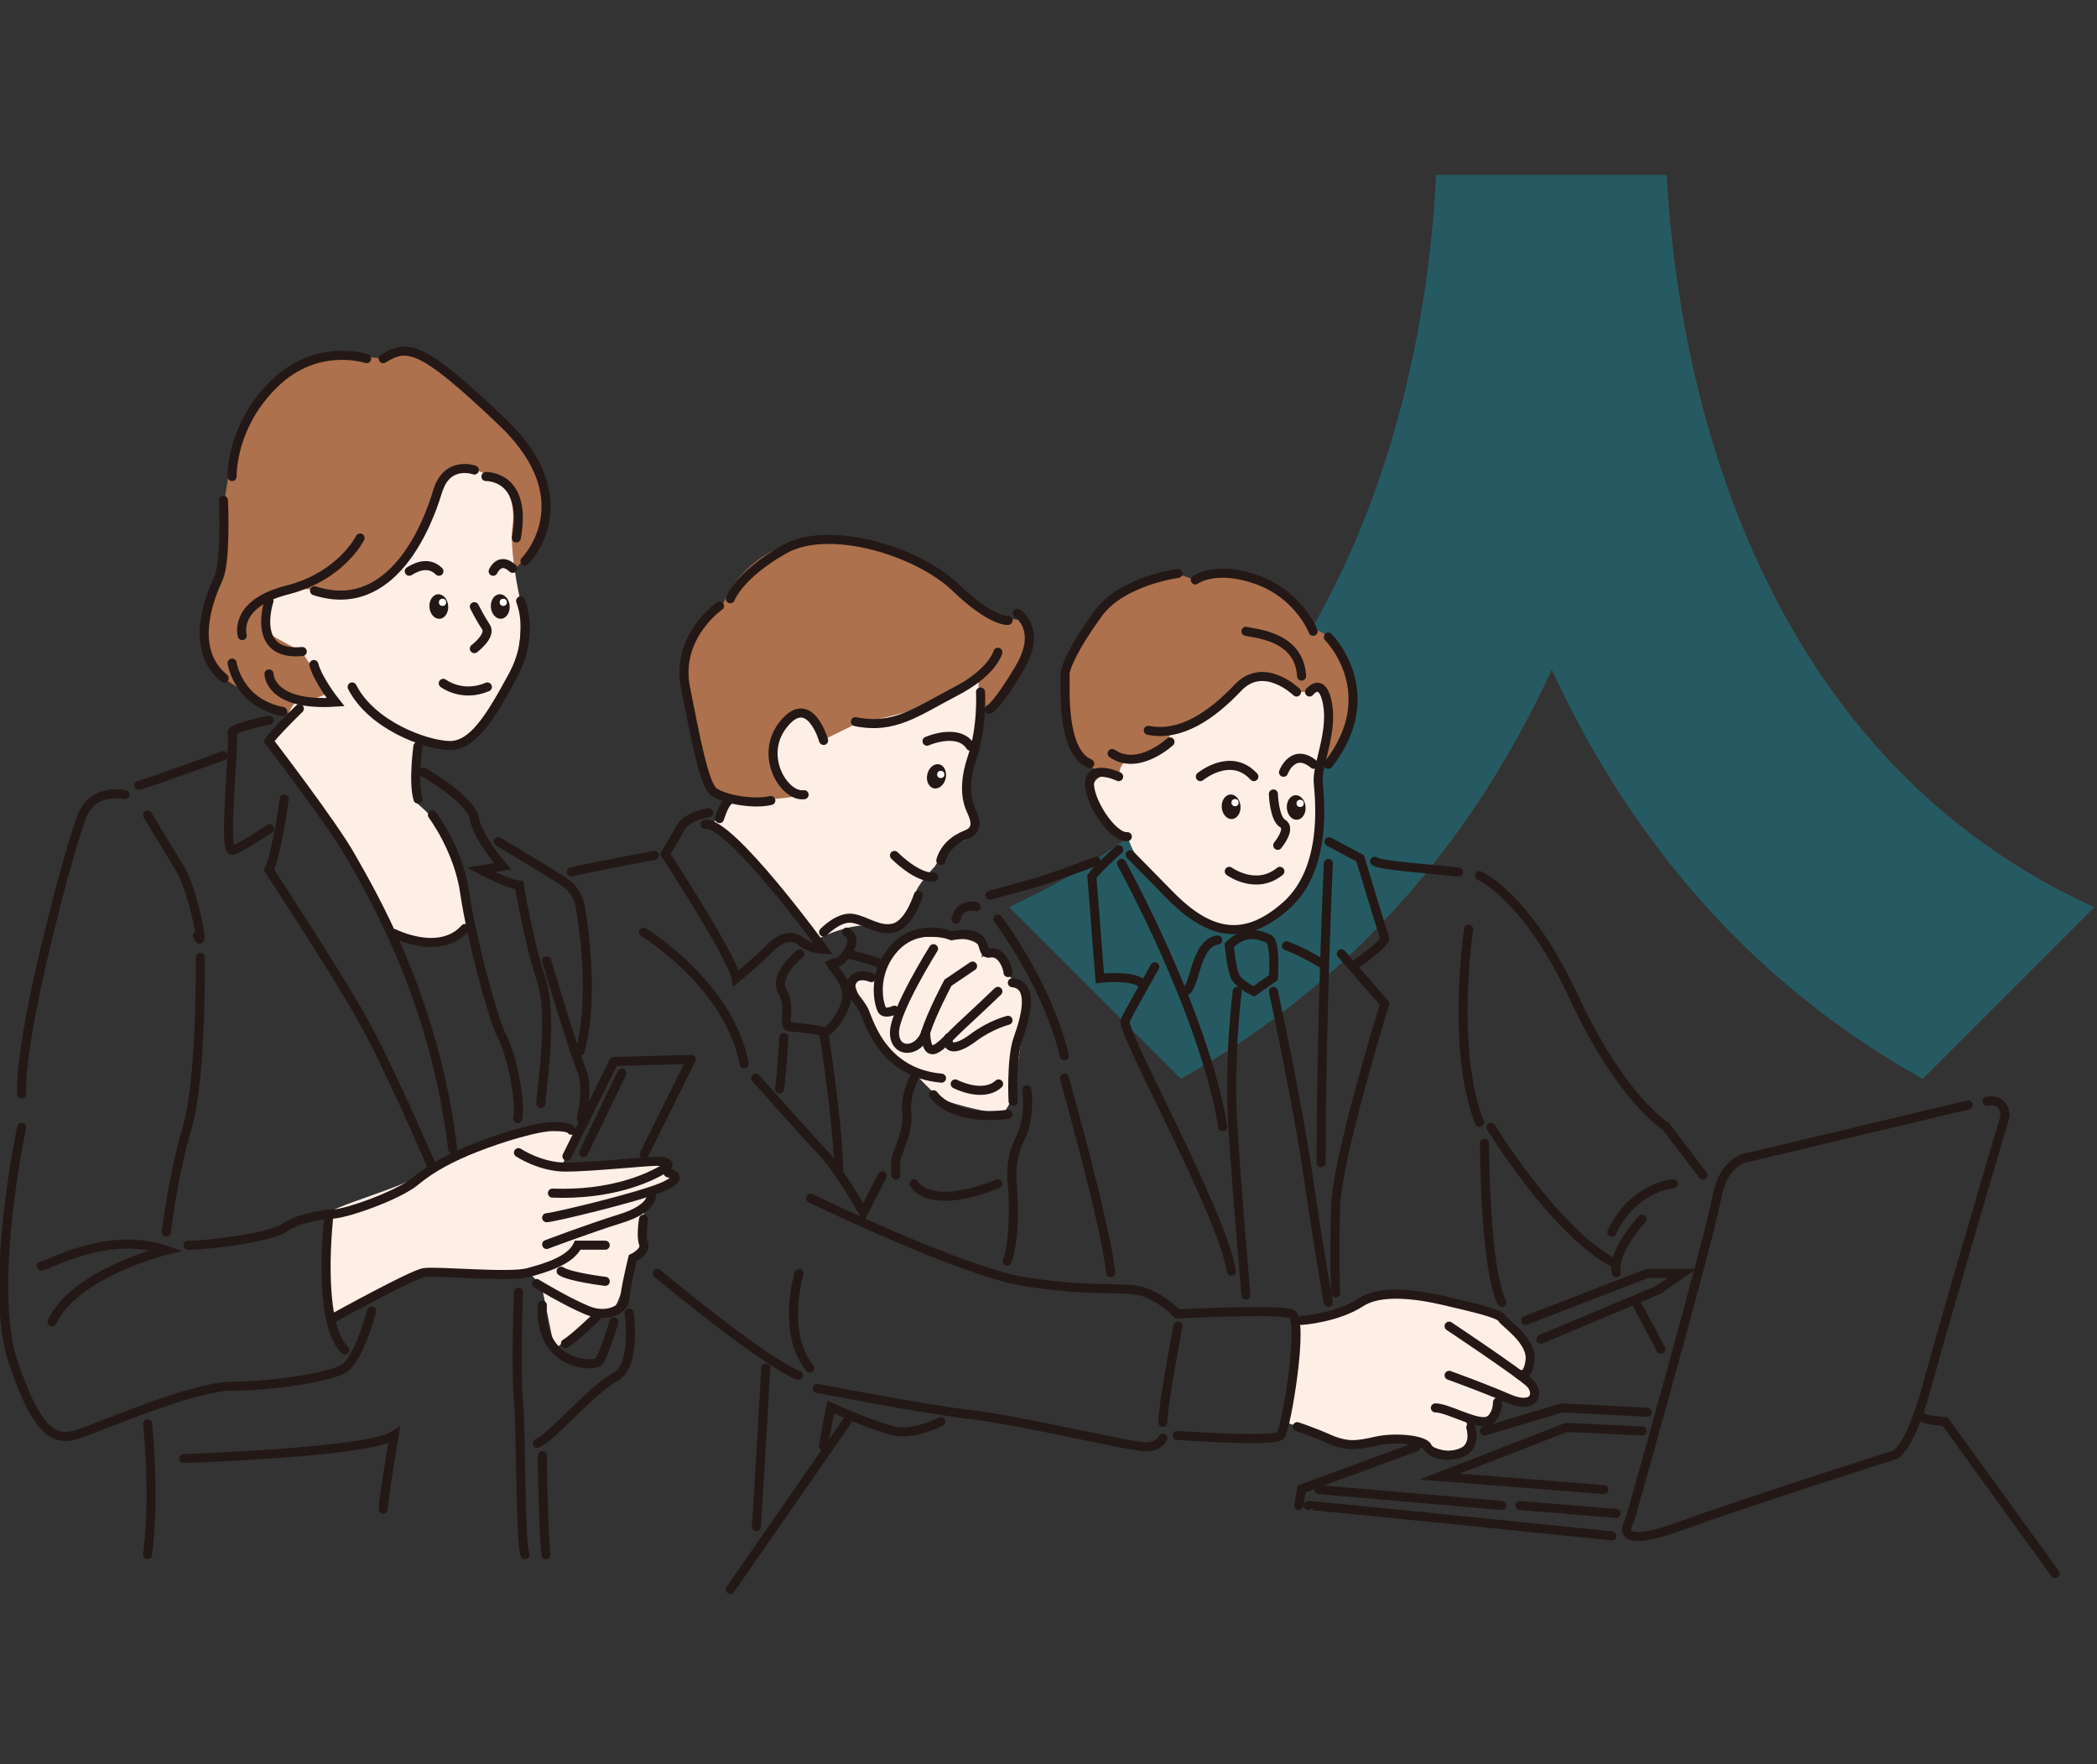 <?xml version="1.0" encoding="utf-8"?>
<!-- Generator: Adobe Illustrator 26.0.1, SVG Export Plug-In . SVG Version: 6.00 Build 0)  -->
<svg version="1.1" id="レイヤー_1" xmlns="http://www.w3.org/2000/svg" xmlns:xlink="http://www.w3.org/1999/xlink" x="0px"
	 y="0px" width="290px" height="244px" viewBox="0 0 290 244" style="enable-background:new 0 0 290 244;" xml:space="preserve">
<rect x="0" y="0" width="290" height="244" fill="#333333" stroke="none"/>
<style type="text/css">
	.st0{fill:#D8D9D9;}
	.st1{clip-path:url(#SVGID_00000126303499809202240380000009940985183894412717_);}
	.st2{fill:#5B728B;}
	.st3{fill:#FFFFFF;}
	.st4{fill:#5D878C;}
	.st5{fill:none;stroke:#231815;stroke-width:1.394;stroke-linecap:round;stroke-miterlimit:10;}
	.st6{fill:#FBECE3;}
	.st7{fill:#CCDC80;}
	.st8{fill:#1FB3A4;}
	.st9{fill:#A76F4C;}
	.st10{fill:#221714;}
	.st11{fill:#DED5E3;}
	.st12{fill:#FDEEE6;}
	.st13{fill:#90B2DB;}
	.st14{fill:#C0E5F9;}
	.st15{fill:#AD714D;}
	.st16{fill:#231815;}
	.st17{fill:none;stroke:#231815;stroke-width:1.39;stroke-linecap:round;stroke-miterlimit:10;}
	.st18{fill:#CBBB8C;}
	.st19{fill:#515151;}
	.st20{fill:#F8F7F1;stroke:#231815;stroke-width:1.39;stroke-linecap:round;stroke-linejoin:round;stroke-miterlimit:10;}
	.st21{fill:none;stroke:#231815;stroke-width:1.39;stroke-linecap:round;stroke-linejoin:round;stroke-miterlimit:10;}
	.st22{fill:#CBD2DE;}
	.st23{fill:none;stroke:#808181;stroke-width:1.44;stroke-miterlimit:10;}
	.st24{fill:none;stroke:#00A29A;stroke-width:1.085;stroke-linecap:round;stroke-linejoin:round;stroke-miterlimit:10;}
	.st25{fill:none;stroke:#898989;stroke-width:1.085;stroke-linecap:round;stroke-linejoin:round;stroke-miterlimit:10;}
	.st26{fill:#1397AB;}
	.st27{fill:#A08776;}
	.st28{fill-rule:evenodd;clip-rule:evenodd;fill:#E24956;}
	.st29{fill-rule:evenodd;clip-rule:evenodd;fill:#FFFFFF;}
	.st30{fill:#AAD8E1;}
	.st31{fill:none;stroke:#231815;stroke-width:1.737;stroke-linecap:round;stroke-miterlimit:10;}
	.st32{opacity:0.8;}
	.st33{clip-path:url(#SVGID_00000127739451886208172980000003432278368867625386_);}
	.st34{fill:none;stroke:#808080;stroke-width:1.01;stroke-miterlimit:10;}
	.st35{opacity:0.4;fill:none;stroke:#808080;stroke-width:0.505;stroke-miterlimit:10;}
	.st36{opacity:0.4;fill:none;stroke:#FFFFFF;stroke-width:0.505;stroke-miterlimit:10;}
	.st37{fill:none;stroke:#34B9D1;stroke-width:1.515;stroke-miterlimit:10;}
	.st38{fill:#FFFFFF;stroke:#278A9C;stroke-width:0.888;stroke-miterlimit:10;}
	.st39{opacity:0.6;}
	.st40{fill:#7EB7AA;}
	.st41{fill:#7EB7AA;stroke:#FFFFFF;stroke-width:0.603;stroke-miterlimit:10;}
	.st42{fill:#E54525;}
	.st43{fill:#C5E7FA;}
	.st44{fill:#545454;}
	.st45{fill:#545454;stroke:#545454;stroke-width:0.603;stroke-miterlimit:10;}
	.st46{fill:#FFFFFF;stroke:#E54525;stroke-width:0.771;stroke-miterlimit:10;}
	.st47{fill:#465A72;}
	.st48{fill:#1394A8;}
	.st49{fill:none;stroke:#231815;stroke-width:1.601;stroke-linecap:round;stroke-miterlimit:10;}
	.st50{clip-path:url(#SVGID_00000053530511267558819000000005072133643320003218_);}
	.st51{opacity:0.5;fill:#8BABBC;}
	.st52{fill:#808181;}
	.st53{fill:url(#SVGID_00000170277480718603354620000010338952089780540551_);}
	.st54{fill:#FFFFFF;stroke:#231815;stroke-width:1.39;stroke-linecap:round;stroke-linejoin:round;stroke-miterlimit:10;}
	.st55{fill:#5A6C75;}
	.st56{fill:#FFCCBC;}
	.st57{fill:#FBECE3;stroke:#000000;stroke-width:1.44;stroke-miterlimit:10;}
	.st58{opacity:0.31;fill:#8BF9FF;}
	.st59{opacity:0.4;fill:#1394A8;}
	.st60{fill:none;stroke:#231815;stroke-width:1.251;stroke-linecap:round;stroke-miterlimit:10;}
	.st61{fill:none;stroke:#231815;stroke-width:1.251;stroke-linecap:round;stroke-linejoin:round;stroke-miterlimit:10;}
	.st62{fill:#6A7999;}
	.st63{opacity:0.47;fill:#6E6A67;}
	.st64{opacity:0.6;fill:#7F7C7A;}
	.st65{fill:none;stroke:#231815;stroke-width:0.579;stroke-linecap:round;stroke-miterlimit:10;}
	.st66{fill:#4BC4E0;}
	.st67{fill:#DBA11F;}
	.st68{fill:#FEC536;}
	.st69{fill:#FFFFFF;stroke:#231815;stroke-width:0.579;stroke-linecap:round;stroke-miterlimit:10;}
	.st70{fill:#FBECE3;stroke:#000000;stroke-width:0.6;stroke-miterlimit:10;}
	.st71{opacity:0.72;fill:#7C73B4;}
	.st72{opacity:0.72;fill:#556C95;}
	.st73{fill:#C9BC9C;stroke:#000000;stroke-width:0.6;stroke-miterlimit:10;}
	.st74{fill:#575041;stroke:#000000;stroke-width:0.6;stroke-miterlimit:10;}
	.st75{fill:#D99BA2;stroke:#000000;stroke-width:0.6;stroke-miterlimit:10;}
	.st76{fill:#ECE0D0;stroke:#000000;stroke-width:0.6;stroke-miterlimit:10;}
	.st77{fill:#E7C6D4;stroke:#000000;stroke-width:0.6;stroke-miterlimit:10;}
	.st78{fill:#90A6BC;}
	.st79{fill:#5A6DAC;}
	.st80{fill:none;stroke:#000000;stroke-width:0.6;stroke-miterlimit:10;}
	.st81{fill:#FFA363;}
	.st82{fill:#FFDD67;stroke:#000000;stroke-width:0.6;stroke-miterlimit:10;}
	.st83{fill:#C9CACA;}
	.st84{fill:#676B81;stroke:#000000;stroke-width:0.6;stroke-miterlimit:10;}
	.st85{fill:#808181;stroke:#231815;stroke-width:0.579;stroke-linecap:round;stroke-miterlimit:10;}
	.st86{fill:#595757;stroke:#231815;stroke-width:0.579;stroke-linecap:round;stroke-miterlimit:10;}
	.st87{fill:#AAABAB;stroke:#231815;stroke-width:0.579;stroke-linecap:round;stroke-miterlimit:10;}
</style>
<g>
	<path class="st59" d="M289.5,125.4c-50.3-23-57.9-79.7-59-101.2l-31.9,0c-1,21.4-8.4,78.2-59,101.2v0.1l23.7,23.7
		c25.6-14.3,41.5-35.3,51.3-56.6c9.8,21.3,25.7,42.3,51.3,56.6l23.7-23.7V125.4z"/>
	<g>
		<path class="st15" d="M182.4,105.9c0,0,8.8-4.1,1.5-17.8l-2.3-1.3c0,0-6.2-10.6-16.4-6.5c0,0-2.7-1.8-5.7-0.2
			c-3,1.6-10,4.6-11.9,11.9c-1.9,7.3,2.8,13.7,2.8,13.7l2.1,1.4l1.7,0.4L182.4,105.9z"/>
		<path class="st15" d="M135.3,98.8c0.6,0.1,8.1-6.6,6.8-13c0,0-4.1-0.2-5.1-0.8c-1-0.7-12-11.4-23-10.7c-10.9,0.7-13.9,9-13.9,9
			s-2.5,2.2-3.3,3.2c-0.8,1-3.6,6.5-0.3,16.6s4.6,7.3,4.6,7.3l5,0.3l6.1,0.3L135.3,98.8z"/>
		<path class="st15" d="M71.7,78.2c0,0,4.1-4,3.8-8.1c-0.3-4.1-5.4-13.5-13.9-18.7S53,49.6,53,49.6s-4.9-0.6-5.4-0.5
			c-0.5,0.2-11.6-2.3-16,16.7c0,0-1,5.4-0.8,7.1c0.1,1.7-1.1,7.8-2,10.9s-1.3,7.3,1.8,9.7c3.1,2.4,8.5,5,8.5,5l11.6,1.1L71.7,78.2z"
			/>
		<path class="st60" d="M185.5,131.9l6,6.9c0,0-6.7,21.5-6.8,28.3c-0.2,6.8,0,11.7,0,11.7"/>
		<path class="st60" d="M154.7,117.5c0,0-2.8,2.5-3.7,3.7l1.1,14.1c0,0,4.1-0.5,5.7,0.6"/>
		<path class="st60" d="M159.7,133.7c0,0-3.4,6-4.1,7.4c-0.7,1.4,13.3,26.3,14.7,34.7"/>
		<path class="st12" d="M183.7,100.1c0,0-0.4-5.7-2.6-4.4h-1.8c0,0-5-3.4-7-1.4c-2.1,1.9-8.6,7-10.4,7c0,0-0.9,3.9-4.2,3.6
			c-3.3-0.3-2.9,2.6-2.9,2.6s-4.5-1.6-3.6,3.1s4.8,5.3,4.8,5.3s2.2,6.7,7.7,9.7s7.7,3.2,8.7,2.9s8.6-4.5,9.4-8.9
			c0.7-4.4,0.7-13.6,0.7-13.6L183.7,100.1z"/>
		<path class="st12" d="M135.3,93.8c0,0,0.3,8-0.7,10.7c-1,2.7-1,6.8-0.3,7.8s1.2,3.1-1.3,4.1c-2.5,1-3.7,3.4-3.7,3.4
			s-2.6,2.7-2.8,4c-0.2,1.3-1.6,5.4-4.9,4.4c-3.3-1-8.2,1.5-8.2,1.5L98.6,114l2-3.4c0,0,7.7,0.2,10.2-0.7c0,0-6.2-3.5-2.7-9.4
			s5.2,2.1,5.2,2.1l5.1-2.5C118.4,100.1,132.9,97.4,135.3,93.8z"/>
		<path class="st12" d="M135.7,132.4c0,0,1.2-2.4-3.6-2.7c-4.8-0.3-7.8-0.1-8.2,0.6c-0.4,0.8-2.4,5.5-2.4,5.5s-2.7-1.3-3.2-0.6
			s0.7,2.9,1.3,4.8s4.5,7.9,6.9,8.4c0,0,2.7,3.1,4,3.7c1.3,0.6,7.3,2.1,8.1,1.8c0.8-0.3,1.5-2.6,1.5-2.6l1.6-10.3
			c0,0,1.1-3.5-0.2-4.5s-2.1-1.6-2.1-1.6S138.3,131,135.7,132.4z"/>
		<path class="st12" d="M71.8,82.3c0,0-1.4-6.4-0.9-9.7c0.4-3.2-0.9-5.9-2.7-6.6c-1.8-0.8-4.7-2.1-5.5-1.2c-0.9,0.9-2.4,6.4-5.2,9.8
			c-2.8,3.4-5.6,10.2-14.7,6.9c0,0-3.9-0.4-4.6,0.4c-0.8,0.8-2.2,4.7-1.4,5.4c0.8,0.7,4.9,2.8,4.9,2.8l3.8,5.7c0,0-2.4,1.2-3.6,1
			c-1.2-0.2-1.9,1.7-1.9,1.7l-2.7,4.6c0,0,12.4,16.6,17,26.2c0,0,8,2.2,10.8-1.6c0,0-0.4-10.9-7.3-16.5c0,0-0.8-9.4,0-9.1
			s5.5,1.4,6.5,0.4C65.3,101.6,73.4,96.6,71.8,82.3z"/>
		<path class="st12" d="M45.3,167.9c0.6-1.1,10.7-3.7,13.3-5.7c2.6-2,12.1-5.5,12.9-5.4s6.1-2.1,8.3,0l-2.2,4.6
			c0,0,8.8-0.3,10.2-0.4c1.4-0.2,4.5-0.6,4.2-0.2c-0.3,0.4,1.3,0.8,1.3,1.8c0,1-2.9,2.5-3.3,2.5c-0.4,0-1,2.9-1.2,3.9
			c-0.2,1,1.3,2.4,0.1,3.5c-1.2,1.1-2.1,3.5-2.1,3.5s-1.5,5.4-2.5,5.6c-1,0.2-2.8,1-2.8,1l-4.8,4l-1.8-8.8l-2-2.1
			c0,0-12.5,0.6-14.6,0.3c-2.1-0.3-12.8,6.3-12.8,6.3S44.6,169.4,45.3,167.9z"/>
		<path class="st12" d="M179.2,183.1c0,0,5.9-1.3,7.9-2.5c2.1-1.2,10-2.1,15.3-0.2c5.3,1.9,9.7,4.2,9,6.5s-0.7,3.5-0.7,3.5
			s2.4,2.9,0.8,3.1s-4.5,0-4.5,0s-1.1,3.1-2.2,2.9c-1-0.2-2.1,0-2.1,0s1.4,4.3-1,4.4s-5.2-1.3-5.6-1.7c-0.4-0.4-7.1,0-8.5,0.2
			c-1.3,0.2-9.6-2.5-9.8-2.6c-0.2-0.1-0.2-0.1-0.2-0.1S179.8,185.9,179.2,183.1z"/>
		<g>
			<path class="st60" d="M65.6,65c0,0-3.8-1.4-5.1,3s-6.2,17.2-17,13.7"/>
			<path class="st60" d="M72,83.1c0,0,2,4.7-1.1,10.4c-3.1,5.7-5.5,9.7-8.8,9.6s-10.7-2.8-13.4-8.1"/>
			<path class="st60" d="M67.2,65.9c0,0,5.8-0.2,4.2,8.5"/>
			<path class="st60" d="M72.6,77.6c0,0,8.3-8.3-3.1-19.2S56.3,47.6,53,49.6"/>
			<path class="st60" d="M50.7,49.6c0,0-6.8-2.3-12.7,3.4s-5.9,12.3-5.9,12.9"/>
			<path class="st60" d="M30.9,69.2c0,0,0.4,8.4-0.7,10.8c-1.1,2.4-4.2,9.7,0.8,13.8"/>
			<path class="st60" d="M49.8,74.4c0,0-2.6,5.3-10.1,7.2s-6.2,6.3-6.2,6.3"/>
			<path class="st60" d="M32.1,91.7c0,0,0.8,5.5,7,6.7"/>
			<path class="st60" d="M37.2,93.2c0,0,0,4.5,9.2,3.9c0,0-2.4-3-3-5.2"/>
			<path class="st60" d="M37.2,83.1c0,0-2.6,7.7,4.6,7"/>
			<path class="st60" d="M56.6,79c0.5-0.3,2.5-1.6,4.1,0"/>
			<path class="st60" d="M68.2,79c0,0,0.9-2.1,2.7-0.4"/>
			<path class="st60" d="M65.6,83.9c0,0,0.8,1.6,1.6,2.8c0.8,1.2-1.6,3-1.6,3"/>
			<path class="st60" d="M61.3,94.5c0,0,2.6,2,6.1,0.5"/>
			<path class="st60" d="M57.8,103.2c0,0-0.7,4.9,0,7.3"/>
			<path class="st60" d="M59.8,112.7c0,0,3.7,4.9,4.5,11c0.9,6.1,3.9,17.3,5.1,19.6c1.3,2.2,2.7,9.1,2.2,11.4"/>
			<path class="st60" d="M58.6,106.8c0,0,6.5,3.7,7,6.4c0.5,2.7,3.9,6.6,3.9,6.6l-3,0.5c0,0,3.8,2,5.3,2.1c0,0,1.3,7.8,3,12.9
				c1.8,5.1,0,15.8,0,17.3"/>
			<path class="st60" d="M68.9,116.4c0,0,8.5,5,9.7,6s1.6,2.7,1.6,2.7s2.3,12.2,0,20.3"/>
			<path class="st60" d="M75.6,132.9c0,0,3.7,12.4,4.8,15c1.1,2.6,0,6.8,0,6.8"/>
			<path class="st60" d="M37.2,99.6c0,0-5.5,1.1-5.1,1.8c0.4,0.7-1.3,16.5,0,16.2c1.2-0.3,5.2-3,5.2-3"/>
			<path class="st60" d="M39.3,110.5c0,0-0.9,7-2.1,9.8c0,0,8.8,13.4,12.6,20.1c3.8,6.6,10,21.1,10,21.1"/>
			<path class="st60" d="M41.4,98c0,0-3.5,3.4-4.2,4.5c0,0,8.9,11.6,11.3,15.9c2.4,4.3,11.6,19.3,14.1,40.5"/>
			<path class="st60" d="M54.5,129.1c0,0,6.3,3.2,9.8-0.7"/>
			<path class="st60" d="M30.9,104.5c0,0-10.1,3.7-11.7,4.1"/>
			<path class="st60" d="M17.3,109.9c0,0-4.3-1-5.9,2.8C9.8,116.5,2.6,143,3,151.3"/>
			<path class="st60" d="M3,155.9c0,0-4.7,21.9-1.2,32.4s6.1,11,9.1,10s15.8-6.6,21.2-6.6s13.3-1.2,15.4-2.4s3.9-8,3.9-8"/>
			<path class="st60" d="M5.7,175.1c0.8,0,9.1-5,17.3-2.2c0,0-12.6,3.1-15.8,9.9"/>
			<path class="st60" d="M20.4,112.7c0,0,3,5,4.6,7.6c1.6,2.6,3.5,11.8,2.3,9.1"/>
			<path class="st60" d="M27.7,132.4c0,0,0.2,16.8-1.8,23.5S23,170.4,23,170.4"/>
			<path class="st60" d="M26,172.2c0.7,0.2,11.2-0.9,13.3-2.4c2.1-1.5,6.2-1.9,6.2-1.9s-1.8,15,2.2,18.8"/>
			<path class="st60" d="M45.5,167.9c1.6,0.3,9.7-2.6,12-4.6c2.3-1.9,5-3.3,8.3-4.6c3.3-1.3,8.7-3,10.9-2.9c2.2,0,2.3,0.5,2.3,0.5"
				/>
			<path class="st60" d="M71.7,159.4c0,0,3,2,6.5,2c3.5,0,11.1-0.8,12.6-0.8c1.5,0,2.1,0.4,1.1,1c-2.3,1.4-7.5,3.7-15.5,3.4"/>
			<path class="st60" d="M92.4,162.2c0,0,2.7,0.5-0.9,2c-3.7,1.5-15.1,4.2-15.9,4.2"/>
			<path class="st60" d="M90.1,165.2c0,0,0.3,1.9-4.2,3.3c-4.5,1.4-10.3,3.6-10.3,3.6"/>
			<path class="st60" d="M89,168.6c0,0-0.4,2.3,0,3.4c0.4,1.1-1.5,2-1.5,2s-1.1,4.5-1.1,5.7c0,1.2-2.3,2.7-5.2,1.5
				c-2.9-1.2-7-3.7-7-3.7"/>
			<path class="st60" d="M83.7,177.2c0,0-4.9-0.6-6.1-1.4"/>
			<path class="st60" d="M83.7,172.2h-3.8c-1,2.1-4.3,3.1-6.9,3.8c-2.6,0.7-12.7-0.3-14.4,0c-1.7,0.3-12.2,6.1-12.2,6.1"/>
			<path class="st60" d="M82.5,182.1c0,0-3.1,3-4.3,3.7"/>
			<path class="st60" d="M84.9,182.8c0,0-1.4,4.7-2.1,5.5c-0.7,0.8-8.3,0.6-7.8-7.8"/>
			<path class="st60" d="M87,181.6c0,0,1.1,7.3-2,8.9c-3.1,1.6-8.8,8.4-10.7,9.1"/>
			<path class="st60" d="M71.7,178.7c0,0-0.4,10.4,0,14.9c0.4,4.5,0.2,19.2,0.9,21.4"/>
			<path class="st60" d="M25.4,201.7c0,0,25.5-0.8,29.1-3.2c0,0-1.4,8.2-1.5,10.2"/>
			<path class="st60" d="M75,201.3c0,0,0.1,10.1,0.5,13.7"/>
			<path class="st60" d="M20.4,196.9c0,0,1.1,9.6,0,18.1"/>
			
				<ellipse transform="matrix(0.997 -7.393538e-02 7.393538e-02 0.997 -6.013 5.344)" class="st16" cx="69.2" cy="83.9" rx="1.3" ry="1.7"/>
			<circle class="st3" cx="69.6" cy="83.3" r="0.5"/>
			
				<ellipse transform="matrix(0.997 -7.393538e-02 7.393538e-02 0.997 -6.036 4.717)" class="st16" cx="60.7" cy="83.9" rx="1.3" ry="1.7"/>
			<circle class="st3" cx="61.2" cy="83.3" r="0.5"/>
			<polyline class="st61" points="78.4,159.9 84.9,146.8 95.6,146.5 89.1,159.6 			"/>
			<line class="st61" x1="86" y1="148.4" x2="80.7" y2="159.4"/>
		</g>
		<path class="st60" d="M98,112.4c0,0-2.8,0.3-3.9,2.1c-1,1.8-2.1,3.6-2.1,3.6s9.4,14.4,9.8,17.2c0,0,3-2.5,4.5-4
			c1.5-1.6,3.1-2.2,4.5-1.1s3.1,1.1,3.1,1.1s-13-17.9-16.4-17.3"/>
		<path class="st60" d="M90.5,118.3c0,0-8.7,1.6-11.5,2.3"/>
		<path class="st60" d="M90.9,176.1c0,0,14.5,12.1,19.5,14.1"/>
		<path class="st60" d="M113,192c0,0,14.4,2.8,21,3.6c6.6,0.7,22.8,4.6,24.6,4.5c1.8-0.1,2.2-1.2,2.2-1.2"/>
		<path class="st60" d="M162.9,183.4c0,0-2.1,11-2.1,13.3"/>
		<path class="st60" d="M112.1,165.7c0,0,21.1,10.3,29.9,11.6c8.8,1.3,11.9,0.7,15,1.1c3.1,0.4,5.8,3.3,5.8,3.3s14-0.7,15.8,0
			s-0.7,15.8-1.5,16.8c-0.7,1-14.3,0-14.3,0"/>
		<path class="st60" d="M113.9,142.7c0,0,1.9,11.8,2.1,19.1"/>
		<path class="st60" d="M89,128.9c0,0,11.9,7.3,13.9,18.2"/>
		<path class="st60" d="M108.4,143.5c0,0-0.3,5.3-0.6,7.1"/>
		<path class="st60" d="M135.6,95.7c0,0,0.3,4.8-1.2,9.2c-1.5,4.5-0.3,6.7,0,7.4c0.3,0.7,1.1,2.4-0.7,3.1c-1.8,0.7-3.1,1.9-3.6,3.6"
			/>
		<path class="st60" d="M123.7,118.3c0,0,3,3.1,5.4,3"/>
		<path class="st60" d="M127,123.8c0,0-1.2,3.9-3.3,4.5c-2.1,0.6-3.9-1-5.8-1.3c-1.9-0.3-4,1.9-4,1.9"/>
		<path class="st60" d="M110.5,176.1c0,0-2.5,8.2,1.5,13.1"/>
		<path class="st60" d="M105.9,189.2c0,0-1,17.7-1.3,21.9"/>
		<line class="st60" x1="117.1" y1="196.6" x2="101" y2="219.8"/>
		<path class="st60" d="M130.1,196.6c0,0-3.6,1.9-6.4,1.3c-2.8-0.6-8.8-3.3-8.8-3.3s-1,4.9-1,5.4"/>
		<path class="st60" d="M117.1,128.9c0,0,1.6,0.8,0,3c-1.6,2.2-2.4,0.9-2.4,0.9c0.7,1.6,2.1,2.4,2.4,4.5c0.3,2.2-2.5,5.7-3.1,5.4
			c-0.6-0.3-3.7-0.6-4.8-0.7s0.3-2.7-1-4.9c-1.3-2.2,2.4-5.2,2.4-5.2"/>
		<path class="st60" d="M117.1,131.9c0,0,4.1,0.9,5,1.6"/>
		<path class="st60" d="M140.1,152.3c0,0-0.3-6,0.7-8.7c1-2.8,2.3-7.4-0.8-7.7"/>
		<path class="st60" d="M139.4,134.5c0-0.6-0.8-3-2.5-2.7c-1.7,0.3,0.5-3.4-5.3-2.4c0,0-4.6-1.9-7.9,1.7c-3.3,3.7-2.1,8-1.7,8.6
			c0.4,0.6,1.7,0,1.7,0"/>
		<path class="st60" d="M129.1,131.2c0,0-5.4,8.6-5.4,11.6c0,3,3.4,2.8,4.3,0c0.9-2.8,3.1-6.9,3.1-6.9l3.4-2.3"/>
		<path class="st60" d="M138,137.1c0,0-2.5,2.4-5.1,4.8c-2.6,2.4-4.7,5.5-4.9,0.9"/>
		<path class="st60" d="M139.4,141.1c0,0-2.4,0.6-4.8,2.4c-2.4,1.8-3.8,1.6-3.4,0"/>
		<path class="st60" d="M132.1,149.9c0,0,3.8,2,6,0"/>
		<path class="st60" d="M120.5,135.2c0,0-2-0.9-2.7,0.6s1.1,2.5,1.8,4.2s2.7,8.4,10.6,9.1"/>
		<path class="st60" d="M142,150.7c0,0,0.6,3.9-1,6.9c-1.5,3-1,6.1-1,6.1s0.6,7-0.7,10.7"/>
		<path class="st60" d="M126.4,149.1c0,0-1.3,2.5-1,4.9s-1.4,5.4-1.5,6.4c-0.1,1,0,2.1,0,2.1"/>
		<path class="st60" d="M122,162.6l-2.6,5.1c0,0-3.4-6-5.5-8.2c-2.1-2.2-9.4-10.4-9.4-10.4"/>
		<path class="st60" d="M129.1,151.4c0,0,2.4,3.7,10.3,2.7"/>
		<path class="st60" d="M126.4,163.7c0,0,1.9,3.9,11.6,0"/>
		<path class="st60" d="M138,90.2c0,0-0.7,2.8-6,5.5c-5.2,2.7-8.3,5.2-13.7,4.1"/>
		<path class="st60" d="M140.7,84.8c0,0,3.5,2.2,0.3,7.6s-4.2,5.7-4.2,5.7"/>
		<path class="st60" d="M139.4,85.8c0,0-2.2,0.3-7.3-4.6c-5.1-4.9-17.4-8.8-23.7-5.2c-6.3,3.6-7.4,6.8-7.4,6.8"/>
		<path class="st60" d="M99.5,83.8c0,0-6.1,4.2-4.7,11.3c1.4,7.1,2.6,13.4,3.9,14.4s5.5,1.8,7.9,1.2"/>
		<path class="st60" d="M113.9,102.4c0,0-1.9-6.7-5.5-2.3s0.1,10.2,2.8,9.8"/>
		<path class="st60" d="M128.2,102.5c0,0,4.3-1.9,6,0.7"/>
		<path class="st60" d="M100.6,110.9c0,0-0.4,0.2-1.1,2.3"/>
		<path class="st60" d="M179.3,95.7c0,0-4.5-4.4-8.1-0.6c-3.6,3.8-7.9,6.8-12.4,5.9"/>
		<path class="st60" d="M161.8,102.6c0,0-4.4,4.1-8,1.6"/>
		<path class="st60" d="M154.7,107.4c0,0-3.6-1.7-4,0.6c-0.4,2.4,3.1,7.9,5.2,7.7"/>
		<path class="st60" d="M181.1,95.7c0,0,1.8-2.3,2.5,1.7s-1.5,8.5-1.3,10.8s1.3,11.9-4.4,17c-5.7,5.1-10.6,4.2-16.1-1.4
			c-5.5-5.6-5.5-5.6-5.5-5.6"/>
		<path class="st60" d="M172.3,87.3c0.9,0.3,7.4,0.5,7.7,6.2"/>
		<path class="st60" d="M183.7,88.1c0,0,7.7,7.7,0,17.6"/>
		<path class="st60" d="M181.6,87.3c0,0-1.9-5-7.7-7.1c-5.8-2.1-8.6,0-8.6,0"/>
		<path class="st60" d="M162.9,79.3c0,0-7.7,1-11,5.5c-3.3,4.5-4.8,7.8-4.6,8.7c0.1,0.9-0.7,10.4,3.4,12.1"/>
		<path class="st60" d="M166,107.4c0,0,4.2-3.5,7.4,0"/>
		<path class="st60" d="M177.5,106.8c0,0,1.3-3.5,4.2-1.1"/>
		<path class="st60" d="M176.1,109.8c0,0,0.1,3.4,1.3,4.1c1.2,0.7-0.7,3-0.7,3"/>
		<path class="st60" d="M170,120.5c0,0,3.7,2.7,7,0"/>
		<path class="st60" d="M163.7,137.1c1.6,0.2,1.4-6.7,4.7-7.1"/>
		<path class="st60" d="M170,130.7c0,0,0.3,3.5,0.9,4.5c0.6,1,2.5,1.9,2.5,1.9l2.7-1.9c0,0,0.4-5-0.7-5.4
			C174.2,129.3,172.3,128.5,170,130.7z"/>
		<path class="st60" d="M182.7,133.2c0,0-2.3-1.5-4.8-2.4"/>
		<path class="st60" d="M171.1,137.1c0,0-1.2,9.3-0.6,18.8c0.6,9.5,1.8,23.2,1.8,23.2"/>
		<path class="st60" d="M176.1,137.1c0,0,3.3,15.2,4.8,25.5c1.5,10.4,2.8,17.5,2.8,17.5"/>
		<path class="st60" d="M151.6,119.1c0,0-6,2.3-9.2,3.2c-3.2,0.9-5.5,1.5-5.5,1.5"/>
		<path class="st60" d="M135,125.4c0,0-2.2-0.7-2.8,1.7"/>
		<path class="st60" d="M138,127.1c0,0,6.8,8.9,9.2,18.9"/>
		<path class="st60" d="M147.2,149.1c0,0,5.7,20.2,6.4,26.9"/>
		<path class="st60" d="M190.1,119.1c0.7,0.6,7.2,1,11.6,1.5"/>
		<path class="st60" d="M204.6,121.1c0,0,6.6,2.8,13.1,16.9c6.6,14.1,12.7,17.8,12.7,17.8s4.8,6.3,5.1,6.7"/>
		<path class="st60" d="M203.1,128.5c0,0-2.5,16.6,1.5,26.7"/>
		<path class="st60" d="M206.2,155.9c0,0,8.6,14.1,16.7,18.6"/>
		<path class="st60" d="M231.4,163.7c0,0-5.5,0.4-8.5,6.7"/>
		<path class="st60" d="M227.1,168.6c0,0-4.1,4.3-3.6,7.4"/>
		<path class="st60" d="M205.3,158.1c0,0,0,17.3,2.4,22"/>
		<path class="st60" d="M180,182.6c0,0,4.8-0.3,8.2-2.5c3.4-2.2,10-0.6,12.5,0c2.5,0.6,6.6,1.5,7,2.2c0.4,0.7,4.2,3.1,3.9,5.8
			c-0.3,2.7-1.6,1.9-1.6,1.9"/>
		<path class="st60" d="M200.4,183.4c0,0,9.9,6.6,11.2,7.9s0.7,3.7-3,2.1c-3.7-1.6-8.2-3.2-8.2-3.2"/>
		<path class="st60" d="M207.1,193.9c0,0,0,2.6-1.8,2.7c-1.8,0.1-5.2-1.9-6.8-1.9"/>
		<path class="st60" d="M203.4,197.4c0,0,0.8,2.5-1.1,3.4c-1.9,0.9-4.4,0.3-4.9-0.7c-0.4-1-4.5-1.4-7.1-0.8c-2.7,0.6-4,0.8-6.5-0.3
			c-2.5-1.1-4.4-1.7-4.4-1.7"/>
		<path class="st60" d="M272.2,152.8l-30.2,7.2c0,0-3.6,0.1-4.6,5.7s-12,44.5-12,44.5s-3.1,4.5,6.8,0.9c10-3.6,29.5-9.8,29.5-9.8
			s2.1,0.3,4.9-10c2.8-10.3,10.7-37,10.7-37s0-2.5-2.5-2"/>
		<path class="st60" d="M265.9,196c0.4,0.4,3.1,0.6,3.1,0.6l15.2,21"/>
		<polyline class="st60" points="227.8,195.3 216,194.7 205.3,197.9 		"/>
		<polyline class="st60" points="195.8,200.1 180,205.9 179.6,208.2 		"/>
		<path class="st60" d="M180.9,208.2c0.1-0.1,42,4.2,42,4.2"/>
		<line class="st60" x1="182.4" y1="206" x2="207.7" y2="208.2"/>
		<line class="st60" x1="210.2" y1="208.2" x2="223.5" y2="209.3"/>
		<polyline class="st60" points="227.1,197.9 216.6,197.4 199.1,204.2 221.8,206 		"/>
		<polyline class="st60" points="211,182.6 227.8,176.1 232.6,176.1 229.3,178.4 213.1,185.2 		"/>
		<line class="st60" x1="226.5" y1="180.6" x2="229.7" y2="186.6"/>
		
			<ellipse transform="matrix(0.997 -7.393538e-02 7.393538e-02 0.997 -7.783 12.898)" class="st16" cx="170.3" cy="111.6" rx="1.3" ry="1.7"/>
		<circle class="st3" cx="170.8" cy="111" r="0.5"/>
		
			<ellipse transform="matrix(0.228 -0.974 0.974 0.228 -4.72 208.984)" class="st16" cx="129.5" cy="107.5" rx="1.7" ry="1.3"/>
		<circle class="st3" cx="130.1" cy="107.1" r="0.5"/>
		
			<ellipse transform="matrix(0.997 -7.393538e-02 7.393538e-02 0.997 -7.765 13.562)" class="st16" cx="179.3" cy="111.7" rx="1.3" ry="1.7"/>
		<circle class="st3" cx="179.8" cy="111.1" r="0.5"/>
		<path class="st60" d="M187.7,133.2c0,0,4-2.8,3.8-3.5c-0.3-0.7-3.4-11-3.4-11l-4.3-2.3"/>
		<path class="st60" d="M183.7,119.4c0,0-1,22-1,41.4"/>
		<path class="st60" d="M155.1,119.4c0,0,11.4,20.6,14,36.4"/>
	</g>
</g>
</svg>

